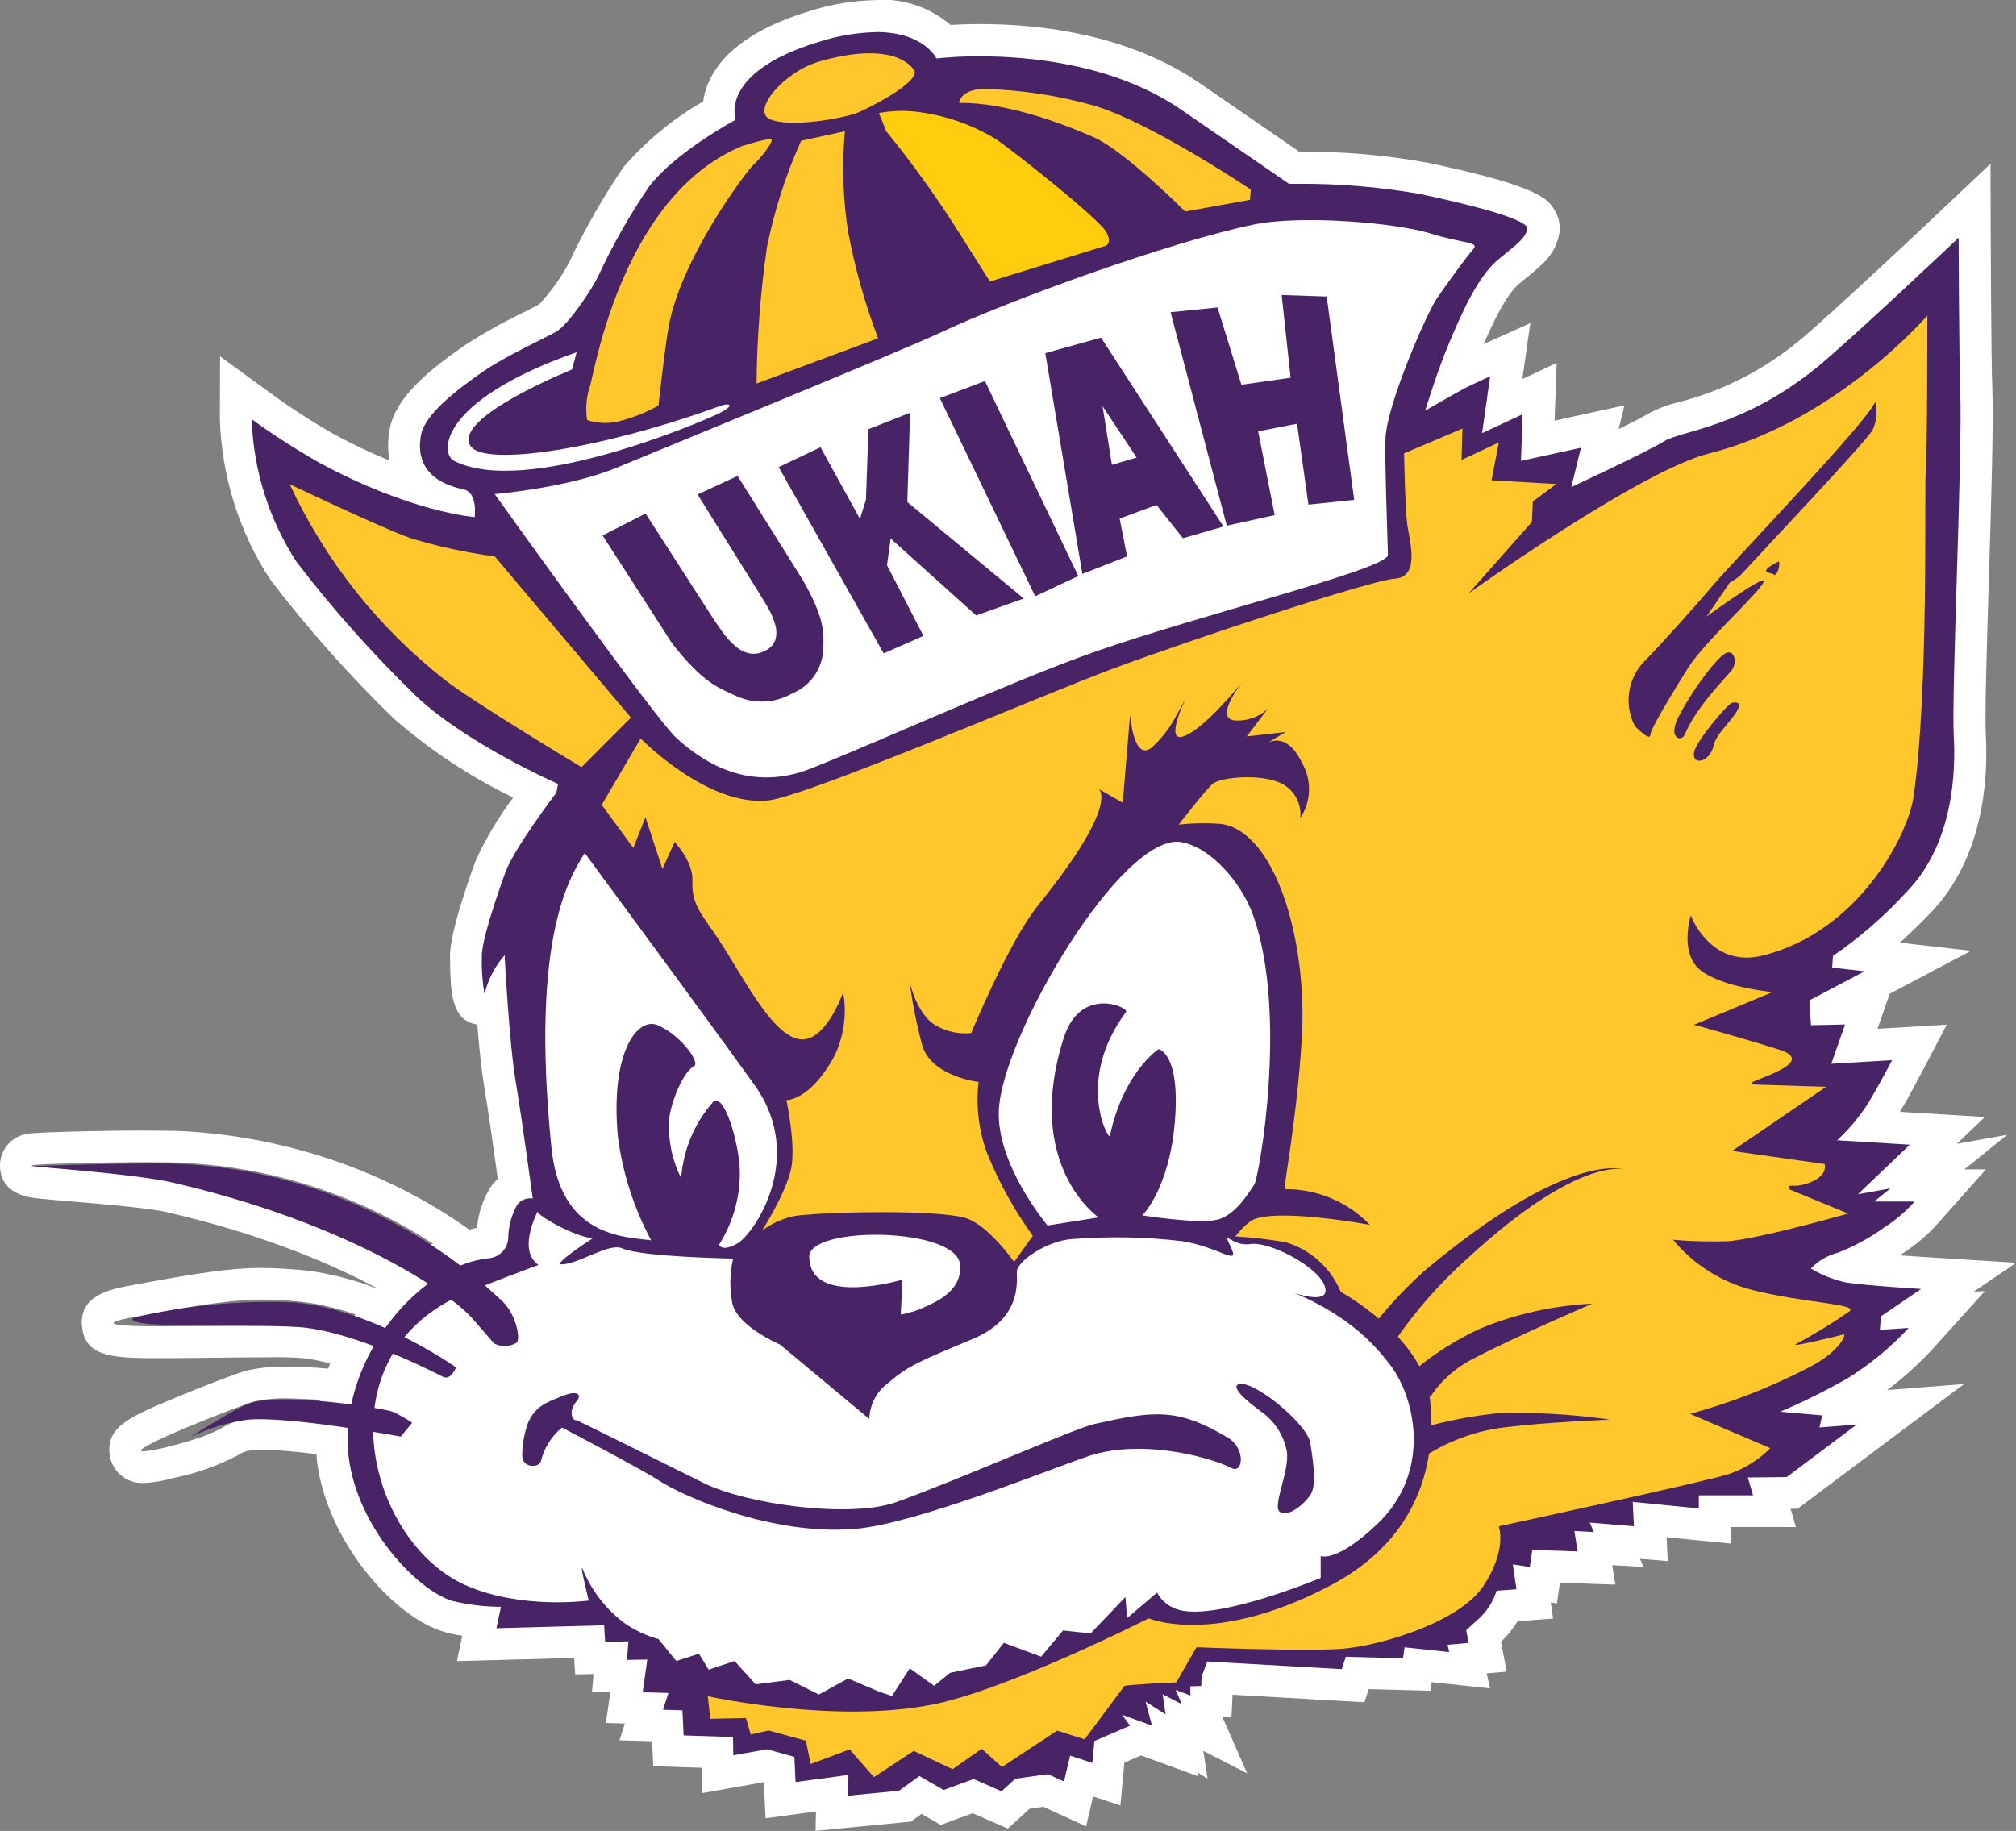 <?xml version="1.0" encoding="UTF-8"?>
<svg id="Layer_1" data-name="Layer 1" xmlns="http://www.w3.org/2000/svg" width="187.62" height="170.43" viewBox="0 0 187.62 170.43">
  <rect x="0" y="0" width="187.62" height="170.43" fill="#808080" stroke="none"/>
  <defs>
    <style>
      .cls-1 {
        fill: #ffc72c;
      }

      .cls-1, .cls-2, .cls-3, .cls-4 {
        stroke-width: 0px;
      }

      .cls-2 {
        fill: #ffcd0e;
      }

      .cls-3 {
        fill: #fff;
      }

      .cls-4 {
        fill: #482366;
      }
    </style>
  </defs>
  <g id="Group_1843" data-name="Group 1843">
    <path id="Path_3016" data-name="Path 3016" class="cls-3" d="M13.63,108.18c1.49,0,2.79.02,3.58.07,11.14.58,21.71,5.13,29.79,12.82,1.2,1.19,1.66,3.39,1.28,3.8-.33.24-.74.35-1.14.32-.34.03-.68-.05-.97-.25-.3-.34-1.58-1.85-2.26-2.58-2.04-2.17-11.22-8.61-27.76-12.42-3.24-.75-14.22-1.33-13.12-1.49.8-.12,6.46-.27,10.6-.27M13.63,105.23h0c-3.54,0-9.87.13-11.03.3-1.52.19-2.64,1.51-2.6,3.04.08,2.64,2.72,2.9,3.71,3,.67.07,1.6.15,2.67.24,2.96.25,7.44.63,9.1,1.01,16.34,3.76,24.88,10.07,26.27,11.56.44.47,1.2,1.36,1.71,1.94.23.26.41.48.5.58.83.85,1.99,1.29,3.17,1.24,1.23.05,2.42-.41,3.31-1.26,1.93-2.09.48-6.08-1.38-7.9-8.05-7.96-19.6-12.94-31.69-13.67-.8-.05-2.07-.07-3.76-.07"/>
    <path id="Path_3017" data-name="Path 3017" class="cls-3" d="M26.72,130.16c3.37.06,6.73.45,10.03,1.16.63.29,1.23.63,1.81,1.02l-1.06,1.29s-8.73-1.62-13.12-1.62c-.4,0-.81.02-1.21.06-2.78.31-1.51,1.14-7.72,2.64-.69.19-1.39.32-2.1.39-1.94,0,9.22-4.38,10.35-4.66.99-.21,2.01-.3,3.02-.28M26.72,127.21c-1.25-.03-2.51.09-3.73.36-.9.22-4.19,1.51-6.12,2.31-4.8,1.98-6.99,2.89-6.67,5.5.2,1.57,1.57,2.73,3.15,2.66.95-.04,1.89-.2,2.8-.47,2.14-.42,4.21-1.16,6.13-2.19.36-.24.79-.37,1.22-.39.29-.03.59-.04.89-.04,4.07,0,12.5,1.55,12.59,1.57l1.71.32,1.1-1.35,1.06-1.29,2.07-2.53-2.73-1.8c-.74-.5-1.52-.93-2.34-1.3-3.65-.87-7.38-1.32-11.13-1.37"/>
    <path id="Path_3018" data-name="Path 3018" class="cls-3" d="M24.47,120.97c1.04,0,2.06.06,3.23.17,7.39.68,14.93,6.04,14.93,6.04,0,0-.35.94-.94.94-.09,0-.18-.02-.27-.06-.18-.08-7.17-3.8-12.6-4.55-1.31-.11-2.63-.15-3.94-.13-2.94,0-6.79.08-9.75.08-4.1,0-6.52-.16-2.52-.9,6.25-1.17,9.14-1.59,11.86-1.59M24.47,118.02c-3.08,0-6.32.51-12.4,1.65-1.76.33-4.71.88-4.44,3.77.28,2.98,3,2.98,7.5,2.98,1.5,0,3.22-.02,4.94-.04,1.68-.02,3.36-.04,4.82-.04,1.18-.03,2.36,0,3.54.1,4.27.59,9.91,3.36,11.55,4.19.12.06.19.1.22.11.47.22.98.34,1.51.34,1.72-.08,3.2-1.23,3.7-2.87l.79-2.12-1.85-1.31c-.33-.24-8.28-5.83-16.37-6.57-1.37-.12-2.45-.18-3.49-.18"/>
    <path id="Path_3019" data-name="Path 3019" class="cls-4" d="M77.45,166.92l-4.81.65-.14-2.89-1.19-.33-4.54.81-.02-2.03-4.55-.15-.11-2.33-2.42-.07.51-1.56-2.09-.06.42-2.96-1.81.03.15-1.72-1.94.04-.09-1.54-10.46.28.44-2.12c-1.12-.06-2.24-.26-3.32-.57-3.78-1.31-9.61-7.46-10.51-14.51-.45-5,1.07-9.98,4.23-13.89,2.81-3.6,6.46-5.91,10.02-6.34.55-.07.58-.39.58-.4.02-1.4.4-2.76,1.1-3.97.27-.36.61-.67,1.01-.88-.32-2.34-1-7.15-1.41-9.59-.3-1.74-.55-4.59-.73-7.06-.22.12-.46.18-.71.18-1.65,0-1.67-1.34-1.71-4.91-.02-1.74,1.43-6.01,2.3-8.4.68-1.87,3.14-5.34,4.33-6.95-2.65-1.27-8.56-4.3-12.3-7.86-4.08-3.95-7.87-8.2-11.33-12.71-2.75-4.21-4.28-9.09-4.43-14.11v-2.91l2.35,1.72c1.97,1.43,4.02,2.74,6.13,3.94,2.93,1.61,6.02,2.91,9.21,3.88-1.69-1.27-2.45-3.43-1.91-5.48.49-2.44,3.52-4.83,6.42-6.83,1.69-1.08,3.45-2.06,5.26-2.93.66-.33,1.22-.61,1.57-.81,1.37-1.34,2.51-2.9,3.37-4.62,1.38-2.97,3.01-5.83,4.87-8.53,2.04-2.66,5.89-5.09,7.64-6.11,0-.81.2-1.6.56-2.32,1.17-2.36,3.98-4.23,8.37-5.56,1.86-.59,3.79-.91,5.74-.95,3.56,0,5.44,1.4,6.31,2.38.73-.06,1.89-.13,3.34-.13,5.49,0,13.36.92,19.67,5.28,2.13,1.47,8.01,5.51,9.57,6.59h.32c3.94-.03,7.87.3,11.75.99,9.85,2.09,10.49,3.11,10.87,3.72.26.4.33.89.22,1.36-.32,1.27-1.04,1.85-2.62,3.14l-.52.42c-1.75,1.43-3.21,4.88-4.18,7.17-.35.83-.7,1.74-1,2.6l.14-.08c.78-.42,2.66-1.27,2.66-1.27l2.46-1.11-.75,5.25,3.48-1.63-.17,4.86,6.04-1.32-.73,2.95c2.26-1.08,4.91-2.37,5.7-2.86.8-.42,1.65-.73,2.52-.93,4.21-1.09,8.14-3.07,11.51-5.82,2.86-2.32,13.01-11.91,13.12-12.01l2.49-2.35v3.43c.01.11.05,11.36.16,14.2.12,3-.1,10.35-.32,17.47-.19,6.28-.39,12.77-.28,14.68.21,3.77-.14,10.8-4.79,15.57-1.65,1.72-3.41,3.34-5.27,4.83l5.23.59-8.39,4.44,3.75-.08-1.25,3.58,6.05-.36-1.22,2.33c-.07.13-1.66,3.16-2.56,4.54-.19.29-.43.61-.69.94l7.08.43-3.72,3.56,3.86-.69-2.75,2.22h2.88l-2.2,2.47c-.95,1.07-2.05,2-3.26,2.76-.24.13-.51.32-.83.52-1.02.73-2.13,1.33-3.3,1.78.04,0,.08.01.12.02,1.25.21,5.37.5,6.86.59l4.32.27-4.85,3.31,2.82-.18-2.44,2.71c-1.76,1.91-3.77,3.57-5.97,4.94-.51.3-1.04.59-1.55.87l.22.02-.19.81,6.54-.51-11.01,8.24-2.14.02.5,1.68h-5.55v1.38l-6.07-.6.11,2.24-3.35-.28.35.82-2.36-.13.3,1.86-4.69-.15-.25,1.76-1.08-.16.28,1.91-2.51.18c-.43.87-1.01,1.66-1.72,2.32-.02.01-.27.24-.53.48l.38,1.98-1.91.17.23,1.04-4.79-.51-.13.91-5.53-.14-.39,1.19-12.58-.71-.05.14-.09,2.03-.92.03.04,1.56-.14-.05.86,1.95-2.94-1.5.34,2.23-1.4-.89.35,1.32-3.23-1.18-2.9,1.25-.28,3.01-2.31-.76-.61,2.6-2.74-1.25-2.15.3-1.65,1.51-2.94-1.29-2.89,1.04-2.03-1.17-1.43,1.05-6.81.66.04-1.87Z"/>
    <path id="Path_3020" data-name="Path 3020" class="cls-3" d="M81.53,2.98c4.47,0,5.62,2.46,5.62,2.46,1.34-.14,2.68-.21,4.02-.2,4.7,0,12.63.73,18.83,5.02,2.46,1.7,9.96,6.85,9.96,6.85h.78c3.83-.03,7.66.29,11.44.95,5.13,1.09,10.17,2.42,9.96,3.26-.23.88-.74,1.23-2.64,2.78-1.94,1.58-3.39,4.89-4.6,7.74-1.18,2.79-2.26,6.38-2.26,6.38,0,0,2.71-1.56,3.47-1.97s2.57-1.22,2.57-1.22l-.75,5.29,3.77-1.76-.15,4.34,5.58-1.22-.9,3.66s7.16-3.33,8.67-4.28,7.32-1.29,14.18-6.85c2.94-2.38,13.2-12.08,13.2-12.08,0,0,.04,11.35.15,14.25.23,5.7-.83,28.1-.6,32.17.18,3.16,0,9.97-4.38,14.46-2.05,2.24-4.36,4.25-6.86,5.97l-.08,1.09,3.02.34-5.14,2.71.15,2.31,3.17-.07-1.28,3.66,5.66-.34s-1.61,3.08-2.49,4.41c-.76,1.11-1.64,2.14-2.63,3.05h-.01,0l6.78.41-4.83,4.61,3.02-.54-1.51,1.22h3.77c-.84.94-1.8,1.76-2.87,2.44-1.31.94-2.73,1.72-4.23,2.31-.98.25-1.87.76-2.56,1.49,1,.6,2.1,1.04,3.24,1.29,1.6.28,7.02.61,7.02.61l-3.73,2.54-.11,1.26,2.68-.17c-1.66,1.79-3.55,3.35-5.62,4.65-2.05,1.17-4.17,2.23-6.34,3.15l3.92.34-.26,1.12,3.47-.27-6.52,4.89-3.62.04.49,1.66h-5.05v1.22l-6.15-.61.11,2.27-4.11-.34.38.88-1.81-.1.3,1.9-4.22-.14-.23,1.59-1.58-.24.34,2.31-1.85.14c-.32,1.02-.91,1.93-1.7,2.65l-1.13,1.02.23,1.19-1.96.17.15.68-4.15-.44-.15,1.02-5.32-.14-.38,1.15-12.52-.71-.52,1.38-.04.9-1.02.03.02.85-1.38-.51.58,1.32-1.79-.92.28,1.87-1.87-1.19.6,2.24-2.79-1.02.75,1.02-3.32,1.43-.19,2.04-2.07-.68-.57,2.41-1.49-.68-3.04.42-1.28,1.17-2.6-1.14-2.79,1.02-2.26-1.3-1.89,1.37-4.75.46.04-1.93-4.92.66-.11-2.34-2.54-.71-3.15.56-.02-1.7-4.6-.15-.11-2.34-1.81-.05.51-1.56-2.4-.07.43-3.04-1.9.03.15-1.73-2.17.05-.1-1.54-10.02.27.42-1.99c-1.56-.01-3.12-.2-4.64-.58-3.43-1.19-8.71-6.94-9.52-13.3-1.08-8.4,5.89-17.72,12.95-18.56,1-.05,1.81-.83,1.89-1.83,0-1.09.29-2.16.81-3.12.29-.41.75-.65,1.25-.64.07,0,.15,0,.22.02,0,0-1.04-7.64-1.6-10.98-.59-3.46-1.02-11.67-1.02-11.67-.85.98-1.47,2.14-1.81,3.39-.03.12-.05.17-.08.17-.18-1.14-.26-2.29-.23-3.44-.02-1.48,1.42-5.72,2.21-7.87.8-2.2,4.73-7.38,4.73-7.38l.15-.81s-8.52-3.73-13.22-8.19c-4.01-3.89-7.73-8.06-11.12-12.49-2.57-3.96-4.01-8.55-4.17-13.27,2.02,1.47,4.13,2.82,6.3,4.05,8.54,4.63,14.45,5.06,14.45,5.06,0,0,.33-2.29-1.04-2.58-3.86-.81-4.32-3.19-3.94-5.09.39-1.97,3.5-4.31,5.81-5.9,1.96-1.36,5.51-2.99,6.72-3.66s3.47-4.14,4-5.29c1.33-2.87,2.9-5.63,4.69-8.25,2.47-3.22,8.05-6.21,8.05-6.21,0,0-1.65-4.41,7.77-7.26,1.72-.56,3.51-.86,5.31-.9M81.53.01h0c-2.1.04-4.18.38-6.17,1.02-4.8,1.45-7.92,3.58-9.27,6.32-.33.66-.55,1.36-.65,2.09-2.79,1.6-5.29,3.66-7.39,6.09-1.92,2.8-3.6,5.74-5.04,8.81-.76,1.45-1.71,2.78-2.82,3.98-.34.19-.85.44-1.45.75-1.87.9-3.69,1.91-5.43,3.03-3.3,2.29-6.44,4.81-7.03,7.77-.2.99-.21,2.01-.03,3-1.75-.71-3.45-1.52-5.11-2.42-2.06-1.17-4.05-2.46-5.96-3.85l-4.7-3.43-.02,5.82c.16,5.32,1.78,10.5,4.69,14.96,3.52,4.6,7.37,8.93,11.52,12.96,3.36,2.92,7.08,5.39,11.09,7.33-1.37,1.83-2.55,3.81-3.5,5.89-1.6,4.41-2.4,7.41-2.38,8.92.04,3.29.08,5.94,2.54,6.32.17,2.09.39,4.25.63,5.69.37,2.15.93,6.16,1.28,8.67-.22.21-.43.43-.61.68-.75,1.16-1.21,2.49-1.32,3.87-4.17.93-7.85,3.35-10.36,6.8-3.4,4.22-5.03,9.59-4.53,14.99.93,7.25,6.8,14.1,11.5,15.73.66.21,1.33.37,2.01.46l-.49,2.36,3.75-.1,7.15-.19.1,1.53,1.71-.04-.15,1.71,1.71-.03-.41,2.88,1.77.05-.51,1.56,3.03.09.12,2.32,2.73.09,1.76.06.03,2.36,3.45-.61,2.32-.41v.13l.16,3.23,3.2-.43,1.49-.2-.04,1.8,3.32-.32,4.75-.46.81-.08.66-.48.32-.24.59.34,1.2.69,1.3-.48,1.67-.61,1.51.66,1.77.77,1.42-1.3.6-.55,1.27-.18.7.32,3.29,1.5.65-2.78,2.54.83.34-3.7.03-.28,1.55-.67,5.36,1.96-.1-.38.93.59-.39-2.59,4.08,2.09-2.28-5.18v-.07l.82-.03.1-2.04,9.99.57,2.28.13.4-1.22,3.11.08,2.63.07.12-.8,1.32.14,4.11.44-.31-1.4,1.86-.16-.53-2.78c.6-.57,1.12-1.21,1.55-1.92h.12s3.18-.24,3.18-.24l-.22-1.5.58.09.27-1.92,1.57.05,3.59.12-.29-1.81,2.91.16-.32-.75,2.58.21-.11-2.22,2.72.27,3.26.32v-1.54h6.06l-.5-1.7h.66s.78-.59.78-.59l6.52-4.89,8.19-6.13-7.15.56c1.51-1.14,2.92-2.42,4.21-3.81l4.88-5.41-1.05.07,3.96-2.7-8.64-.54c-.62-.04-1.4-.09-2.2-.15,1.35-.84,2.58-1.87,3.63-3.06l4.39-4.94h-2l3.98-3.22-4.69.84,2.62-2.5-6.79-.41-1.11-.07c.85-1.45,1.77-3.21,1.91-3.46l2.44-4.65-5.25.31-1.2.07,1.14-3.26,7.57-4-6.62-.75c.83-.76,1.76-1.65,2.78-2.7,5.06-5.18,5.44-12.68,5.21-16.69-.1-1.84.1-8.3.29-14.54.22-7.14.44-14.53.32-17.58-.11-2.81-.15-14.03-.15-14.14l-.02-6.86-4.98,4.71c-.1.1-10.21,9.65-13.03,11.93-3.22,2.62-6.97,4.52-10.99,5.55-1.01.23-1.99.6-2.9,1.1-.41.26-1.44.79-2.71,1.41l.55-2.21-4.66,1.02-1.85.41.02-.52.17-4.85-3.19,1.49.74-5.2-4.34,1.95c.87-2,2.1-4.64,3.35-5.66l.5-.41c1.67-1.36,2.69-2.19,3.13-3.93.22-.85.07-1.76-.4-2.5-.63-1.02-1.35-2.18-11.82-4.39-3.93-.71-7.92-1.05-11.92-1.02-1.97-1.36-7.2-4.95-9.18-6.32-6.63-4.59-14.82-5.56-20.52-5.56-1.09,0-2.03.04-2.75.08-1.91-1.63-4.38-2.47-6.89-2.34"/>
    <path id="Path_3021" data-name="Path 3021" class="cls-1" d="M59.62,68.75l-3.62,6.17,2.94,4,1.13-2.85,1.58,4.82,1.13-2.51s1.73,1.77,1.66,3.6c-.09,2.25.83,3.05,2.41,5.43,2.55,3.83,5.58,10.25,8.45,9.23,1.93-.68,3.17-4.28,3.17-4.28.36,2.03.07,4.12-.83,5.97-2.26,4.14-4.45,4.07-4.45,4.07,0,0,.88,4.11.45,6.31-.45,2.31-2.72,5.84-2.72,5.84,1.24-.94,2.75-1.46,4.3-1.49,3.02-.27,11.61-.44,14.48.27,2.19.54,4.68,4.14,4.68,4.14l1.74-2.44c-1.71-2.36-3.12-4.91-4.22-7.6-.81-2.14-1.09-4.44-.83-6.72,0,0-4.22-.47-5.2-3.26-.54-1.98-.95-4-1.21-6.04,0,0,.68,3.12,2.49,4.07.98.56,2.12.8,3.24.68,0,0,3.47-8.48,6.26-11.94,7.72-9.57,5.58-10.79,5.58-10.79l2.26,1.29.68-8.21s.3,4.34,1.96,3.12c.95-.85,1.73-1.85,2.32-2.98.67-1.16,1.15-2.18,1.15-2.18,0,0-2.41,4.75-.45,4.07s5.43-5.02,5.43-5.02c0,0-2.56,3.26-.75,3.53,1.16.11,2.31-.28,3.16-1.08l-1.96,2.58,3.62-.41-1.81,1.09s1.81-1.36,3.32,1.76c.94,1.61.88,3.61-.15,5.16.13-1.17-.39-2.31-1.36-2.99-1.66-1.22-6.03-.88-6.79-.2s-3.17,3.8-3.17,3.8c1.3-.15,2.62-.17,3.92-.07,4.98.61,8.1,10.66,7.54,19.95-.45,7.6-1.75,14.05-1.58,14.05,2.99-.03,5.85,1.17,7.92,3.32,0,0-8.75-1.63-11.01-.41-.58.42-1.09.92-1.51,1.49,1.57.09,3.13.27,4.68.54,2.32.69,4.2,2.38,5.13,4.62,0,0,7.69,4.21,8.3,9.97.71,6.8-1.66,13.37-9.28,17.37-10.81,5.68-16.9,3.05-16.9,3.05,0,0-12.97,6.57-19.99,8-9.18,1.87-21.04-.75-21.04-.75l.23,2.1,3.32-.07.45,1.53,1.66-.37,3.47.95.45,2.17,3.62-1.36,2.26,2.58,3.7-2.44,3.62,1.7,2.71-1.9,1.89,1.7,5.13-3.39,2.56.81,3.7-4.96c.23-.14,4.83-.34,4.83-.34l1.88-3.27s10.11.41,13.58.14,10.86-2.44,13.12-5.84,1.43-5.56,1.43-5.56c0,0,19.54-4.21,21.5-4.89,1.42-.5,2.71-1.31,3.77-2.38l-7.47-3.19c3.84-1.05,7.56-2.5,11.09-4.34,2.97-1.51,3.54-3.24,3.17-3.05,0,0-5.13,1.29-4.38.88,1.72-.92,3.38-1.94,4.98-3.05.75-.68-4.15-.75-9.05-1.97-2.9-.74-5.49-2.38-7.39-4.68,1.71.15,3.42.19,5.13.14,3.09-.27,11.16-2.58,11.16-2.58l-5.43-2.24c-.15-.68.18-.09,1.58-.54,2.11-.68,1.66-1.83,1.66-1.83l-8.6-1.22,8.75-5.97-6.73-.21c-.07,0-.14-.05-.15-.12,0-.06.03-.12.09-.14,1.36-.6,5.67-1.96,2.41-2.99-3.9-1.23-7.92-2.31-7.92-2.31l7.32-3.05s-4.49-.38-6.64-1.97c-2.11-1.56-.98-5.16-.98-5.16,0,0,1.81,4.96,6.71,3.73,8.98-2.24,13.53-11.28,14.03-14.79,1.43-9.97.98-28.57,1.13-30.33s.15-14.45.15-14.45c0,0-8.45,9.84-20.29,12.83-6.52,1.64-22.4,13.03-22.4,13.03l5.89-6.65.08-1.9,2.19-1.63-6.03-.34.68-3.53-3.47,1.63.08-2.92-5.43,2.31s.1,5.25.3,6.65c.23,1.56,1.22,4.89-1.21,5.02-1.96.1-18.34,5.45-26.32,8.42-6.04,2.24-28.29,11.81-31.91,12.21-5.66.64-11.92-5.77-11.92-5.77"/>
    <path id="Path_3022" data-name="Path 3022" class="cls-1" d="M89.26,9.58c4.15-.07,9.28,1.76,12.52,3.19,2.91,1.28,8.52,6.92,8.52,6.92l6.03-1.09.08-.95s-8.98-6.04-14.33-7.74c-3.43-1-6.98-1.55-10.56-1.63-2.19.07-2.26,1.29-2.26,1.29"/>
    <path id="Path_3023" data-name="Path 3023" class="cls-2" d="M82.48,12.22c2.48,3.05,4.77,6.24,6.86,9.57,1.66,2.65,2.79,4.41,2.79,4.41l10.56-3.26s.91-.07.3-1.29-8.52-7.46-10.18-8.62c-2.18-1.35-4.62-2.23-7.16-2.58-1.28-.19-2.58-.16-3.85.07l.68,1.7Z"/>
    <path id="Path_3024" data-name="Path 3024" class="cls-1" d="M78.63,12.22c-.28,3.12-.18,6.27.3,9.36.64,3.38,1.57,6.7,2.79,9.91l-11.31,4.21c.04-4.27.36-8.53.98-12.76.69-3.39,1.75-6.69,3.17-9.84l4.07-.88Z"/>
    <path id="Path_3025" data-name="Path 3025" class="cls-1" d="M69.27,13.51c-11.08,4.41-13.83,20.41-14.33,22.33-.37,1.04-.47,2.16-.3,3.26.92.31,1.92.35,2.87.14,1.32-.33,2.59-.83,3.77-1.49,0,0,.52-4.78.91-7.12,1.06-6.45,7.24-14.62,7.85-15.2,1.06-1.02,2.26-2.65,1.58-2.51-.79.16-1.57.36-2.34.61"/>
    <path id="Path_3026" data-name="Path 3026" class="cls-1" d="M76.29,5.71c-3.32.95-6.34,4.55-4.68,5.36,1.81.88,7.11-.06,8.45-.68,2.19-1.02,5.71-3.04,4.98-3.93-1.66-2.04-5.43-1.7-8.75-.75"/>
    <path id="Path_3027" data-name="Path 3027" class="cls-1" d="M46.04,51.79c-2.66-.35-5.28-.92-7.84-1.7-2.87-1.02-11.24-5.02-11.24-5.02,3.3,7.11,8.24,13.35,14.41,18.19,2.62,2.07,12.75,8.15,12.75,8.15l4.6-4.61-12.67-15Z"/>
    <path id="Path_3028" data-name="Path 3028" class="cls-3" d="M53.66,32.79l-.42,1.6s-11.28,4.54-9.43,7.15c1.36,1.92,12.18.27,23.23-3.76.78-.29,1.58-.14-.3.78-1.37.66-17.76,7.74-24.48,4.34-1.32-.66-1.51-5.56,11.39-10.11"/>
    <path id="Path_3029" data-name="Path 3029" class="cls-3" d="M55.17,115.24c-1.47,0-5.36-2.17-5.13-2.51s-2.04,3.53.07,5.02c0,0-5.86,2.16-7.47,2.92-12.75,5.97-8.27,22.91.68,26.88,5.2,2.31,11.47,1.43,11.47,1.43,0,0-1.06-4.28-.45-2.65.83,1.88,2.13,3.52,3.77,4.75.96.67,2.04,1.18,3.17,1.49l1.66,2.04,2.11-.68.9,1.49,2.41-.81,1.96,2.17,3.17-.41,2.72,1.36,2.72-1.49,2.87,1.22,1.21.41,1.66-2.58,2.26,1.63,1.51-1.22,3.32-.68,1.66-2.1,3.47,1.29,2.04-2.44,2.57.27,3.24-3.39.15,1.97,2.79-2.38c.44.82,1.21,1.41,2.11,1.63,3.7.95,13.12-2.99,13.12-2.99v-2.04s1.45.66,5.28-2.99c5.2-4.95,3.47-12.08.98-15.06-1.26-1.65-2.79-3.07-4.53-4.21-1.33-.89-2.74-1.64-4.22-2.24,0,0,3.74,1.32,2.79-.81-.75-1.7-5.06-4-6.86-3.73s-2.72-1.63-1.81.27-1.06,0-4.53-.54c-3.38-.4-6.79-.46-10.18-.2-2.41.14-5.2,2.1-5.2,3.05s.45,4.34-4.07,6.24c-5.11,2.14-6.03,2.51-7.85,4.07-1.1.79-1.77,2.04-1.81,3.39l-8.3-6.92s-4-1.7-4.45-3.87c-.26-1.37-.24-2.78.08-4.14,0,0-8.52-.14-10.33-.95-1.22-.55-4.07,1.49-5.66,1.49-.83,0,2.94-2.44,2.94-2.44"/>
    <path id="Path_3030" data-name="Path 3030" class="cls-3" d="M46.04,45.99s15.01,21,16.9,22.7,6.34,5.29,12.52,2.85,18.86-8.21,26.4-10.86c9.97-3.5,27.34-7.72,27.31-9.03-.07-2.65-.3-8.35-.23-10.79.1-3.19,3.86-11.71,4.75-13.03.94-1.39,2.83-3.97,3.43-4.65s-1.02-.51-4.04-1.46-11.88-1.76-16.44-.81c-7.85,1.63-22.78,7.06-29.12,10.05-3.47,1.64-26.23,10.96-30.17,12.59-4.53,1.87-11.31,2.44-11.31,2.44"/>
    <path id="Path_3031" data-name="Path 3031" class="cls-3" d="M75.31,117c-.05-2.93,13.65-2.78,14.03.68.26,2.41-2.11,3.46-3.32,4-.7.32-1.43.55-2.19.68l.16-3.25s-8.6,2.58-8.67-2.1"/>
    <path id="Path_3032" data-name="Path 3032" class="cls-3" d="M109.93,78.39c2.66.43,5.6,3.7,6.71,6.85,3.24,9.16.53,24.43.08,25.04-.35.47-1.66,2.85-3.47,3.26s-6.94-.41-6.94-.41c0,0,2.49-2.44,3.02-8.62.56-6.5-1.51-6.85-1.51-6.85,0,0-3.25,2.1-4.53,8.07-.1.47-3.25-5.16,1.51-11.54.3-.4-4.24-2.51-5.81,2.44-3.77,11.88,3.25,16.69,3.25,16.69l-4.75.75s-4.8-5.68-4.53-10.79c.38-6.99,11.47-25.79,16.97-24.9"/>
    <path id="Path_3033" data-name="Path 3033" class="cls-3" d="M54.41,79.41c-1.21,2.04-5.11,7.47-3.09,27.42.83,8.21,6.56,8.28,9.28,8.62-1.6-2.98-2.64-6.22-3.09-9.57-.75-8.01,1.85-11.25,3.7-10.45,2.19.95,3.98,3.5,3.39,3.8-1.06.54-2.3,3.66-2.34,5.22-.07,1.81.32,3.61,1.13,5.22.19-2.61,1.22-5.08,2.94-7.06.9-.96,2.16,2.7,2.49,5.7.19,2.65-.47,5.29-1.89,7.53,0,0,.15.75,1.66-.07s6.49-7.94,1.66-14.73c-3.5-4.91-15.84-21.65-15.84-21.65"/>
    <path id="Path_3034" data-name="Path 3034" class="cls-4" d="M165.47,52.3c.23-.25.11.97-.23,1.17s.28.05-.62-.15.85-1.02.85-1.02"/>
    <path id="Path_3035" data-name="Path 3035" class="cls-4" d="M2.83,108.55s11.18-.39,14.18-.2c11.15.58,21.72,5.13,29.8,12.83,1.2,1.19,1.66,3.39,1.28,3.8-.64.39-1.44.42-2.11.07-.3-.34-1.58-1.85-2.26-2.58-2.04-2.17-11.22-8.61-27.76-12.42-3.25-.75-13.13-1.5-13.13-1.5"/>
    <path id="Path_3036" data-name="Path 3036" class="cls-4" d="M133.16,132.68c2.1-.55,4.25-.94,6.41-1.15,3.43-.08,6.86.13,10.26.61,0,0-6.26.27-9.43.68-2.77.27-5.43,1.21-7.77,2.71l.53-2.85Z"/>
    <path id="Path_3037" data-name="Path 3037" class="cls-4" d="M131.81,127.39c1.82-1.49,3.82-2.74,5.96-3.73,3.31-1.36,6.83-2.14,10.41-2.31,0,0-7.03,3.01-11.01,5.09-1.65.82-3.06,2.06-4.07,3.6l-1.28-2.65Z"/>
    <path id="Path_3038" data-name="Path 3038" class="cls-4" d="M129.77,124.88c1.96-2.87,4.27-5.49,6.86-7.8,10.4-9.58,14.56-8.21,14.56-8.21,0,0-5.05-1.97-18.63,9.43-1.58,1.41-3.05,2.96-4.38,4.61l1.59,1.97Z"/>
    <path id="Path_3039" data-name="Path 3039" class="cls-4" d="M17.69,133.79s4.49-2.93,5.81-3.26c3.54-.88,12.37.61,13.05.88.63.29,1.23.63,1.81,1.02l-1.06,1.29s-10.64-1.97-14.33-1.56c-1.84.25-3.62.8-5.28,1.63"/>
    <path id="Path_3040" data-name="Path 3040" class="cls-4" d="M157.66,70.01c.17-.99,3.11-4.48,3.51-4.58s1.19-.15.17,1.22-1.62,1.75-1.87,2.8c-.34,1.48-2.04,1.88-1.81.56"/>
    <path id="Path_3041" data-name="Path 3041" class="cls-4" d="M12.41,122.67c4.94-1.18,10.02-1.66,15.09-1.43,7.39.68,14.94,6.04,14.94,6.04,0,0-.46,1.23-1.21.88-.18-.08-7.17-3.8-12.6-4.55-3.49-.48-17.42.22-16.22-.95"/>
    <path id="Path_3042" data-name="Path 3042" class="cls-4" d="M53.66,132.21c.68.27,7.85,3.87,11.84,5.84s13.65,3.32,17.95,1.76c6.15-2.23,16.6-6.86,18.4-7.26,5.51-1.22,7.69-1.56,12.45,1.29,1.64.98,1.43,3.46.23,2.78s-7.85-2.85-13.2-1.09c-3.15,1.04-16.06,6.31-21.72,6.78-7.84.66-16.07-3.06-18.26-4.48-1.74-1.13-9.05-4.95-9.05-4.95-.97.8-1.66,1.9-1.96,3.12-.08.6-1.74.75-1.74-.54.01-1.02.19-2.03.53-2.99.68-1.56,1.66-1.9,3.17-2.51s1.87-.13,1.36.47c-.83.98-.36,1.89,0,1.76"/>
    <path id="Path_3043" data-name="Path 3043" class="cls-4" d="M117.25,131.32c1.28.85,2.17,2.16,2.49,3.66.38,1.83-1.43,5.29-.6,5.77s2.34-.81,2.87-1.7.19-3.15-.07-4.75c-.3-1.83-5.5-6.03-6.72-5.43-.83.41,2.04,2.44,2.04,2.44"/>
    <path id="Path_3044" data-name="Path 3044" class="cls-4" d="M152.17,67.62c-1.08-2.04-.69-4.55.96-6.16,1.35-1.36,4.84-5.26,6.28-6.97,1.88-2.23,14.74-15.61,15.1-17.1.24.89.16,1.83-.25,2.66-.76,1.25-10.04,11.04-12.26,13.47-.3.28-.65.52-1.02.71l-2.15,3.15s5.26-3.82,5.32-3.31c.07.66-5.43,5.55-7.01,8.04,0,0-3.55,5.62-3.55,6.29s-1.43-.8-1.43-.8"/>
    <path id="Path_3045" data-name="Path 3045" class="cls-4" d="M156.76,68.43c-.26.62-1.62.34-.51-1.78,1.42-2.7,3.73-5.7,4.47-5.9s.96.97.45,1.63-3.28,3.36-4.41,6.06"/>
    <path id="Path_3046" data-name="Path 3046" class="cls-4" d="M115.55,35.81l4.56-.65-.83-7.7,4.19.14,2.56,18.93-4.26.44-1.06-7.53-3.62.71,1.54,7.8-4.46.98-5.23-19.87,4.37-.44,2.22,7.19Z"/>
    <path id="Path_3047" data-name="Path 3047" class="cls-4" d="M107.63,47l-3.43,1.27.69,3.52-4.16,1.63-3.45-20.55,5.19-1.44,11.39,17.58-3.77,1.09-2.45-3.09ZM105.78,42.59l-3.17-4.78.87,5.46,2.3-.68Z"/>
    <path id="Path_3048" data-name="Path 3048" class="cls-4" d="M91.66,35.46l8.69,18.16-4.01,1.88-8.87-18.44,4.19-1.59Z"/>
    <path id="Path_3049" data-name="Path 3049" class="cls-4" d="M80.59,46.56l.23-6.61,3.88-1.53-.26,8.31,10.83,8.98-4.42,1.58-7.96-7.16-.34,2.48,3.39,6.58-3.7,1.63-9.77-17.34,3.89-1.85,3.69,6.7c-.04-.07.53-1.74.53-1.77"/>
    <path id="Path_3050" data-name="Path 3050" class="cls-4" d="M60.08,47.8l6.09,9.46c.33.51.67,1.02,1.04,1.53.34.48.73.92,1.17,1.31.38.34.83.59,1.32.71.51.11,1.05.02,1.5-.24.46-.19.81-.57.97-1.05.12-.46.11-.94-.03-1.39-.16-.55-.38-1.08-.67-1.57-.32-.54-.64-1.07-.96-1.58l-5.59-8.95,3.72-1.73,6,9.57c2.1,3.61,2.05,4.98,1.97,6.68-.11,1.76-1.22,3.31-2.85,3.98-1.61.94-3.57,1.03-5.26.25-1.69-.79-3.04-1.19-5.93-4.86l-6.49-10.08,4-2.04Z"/>
  </g>
</svg>